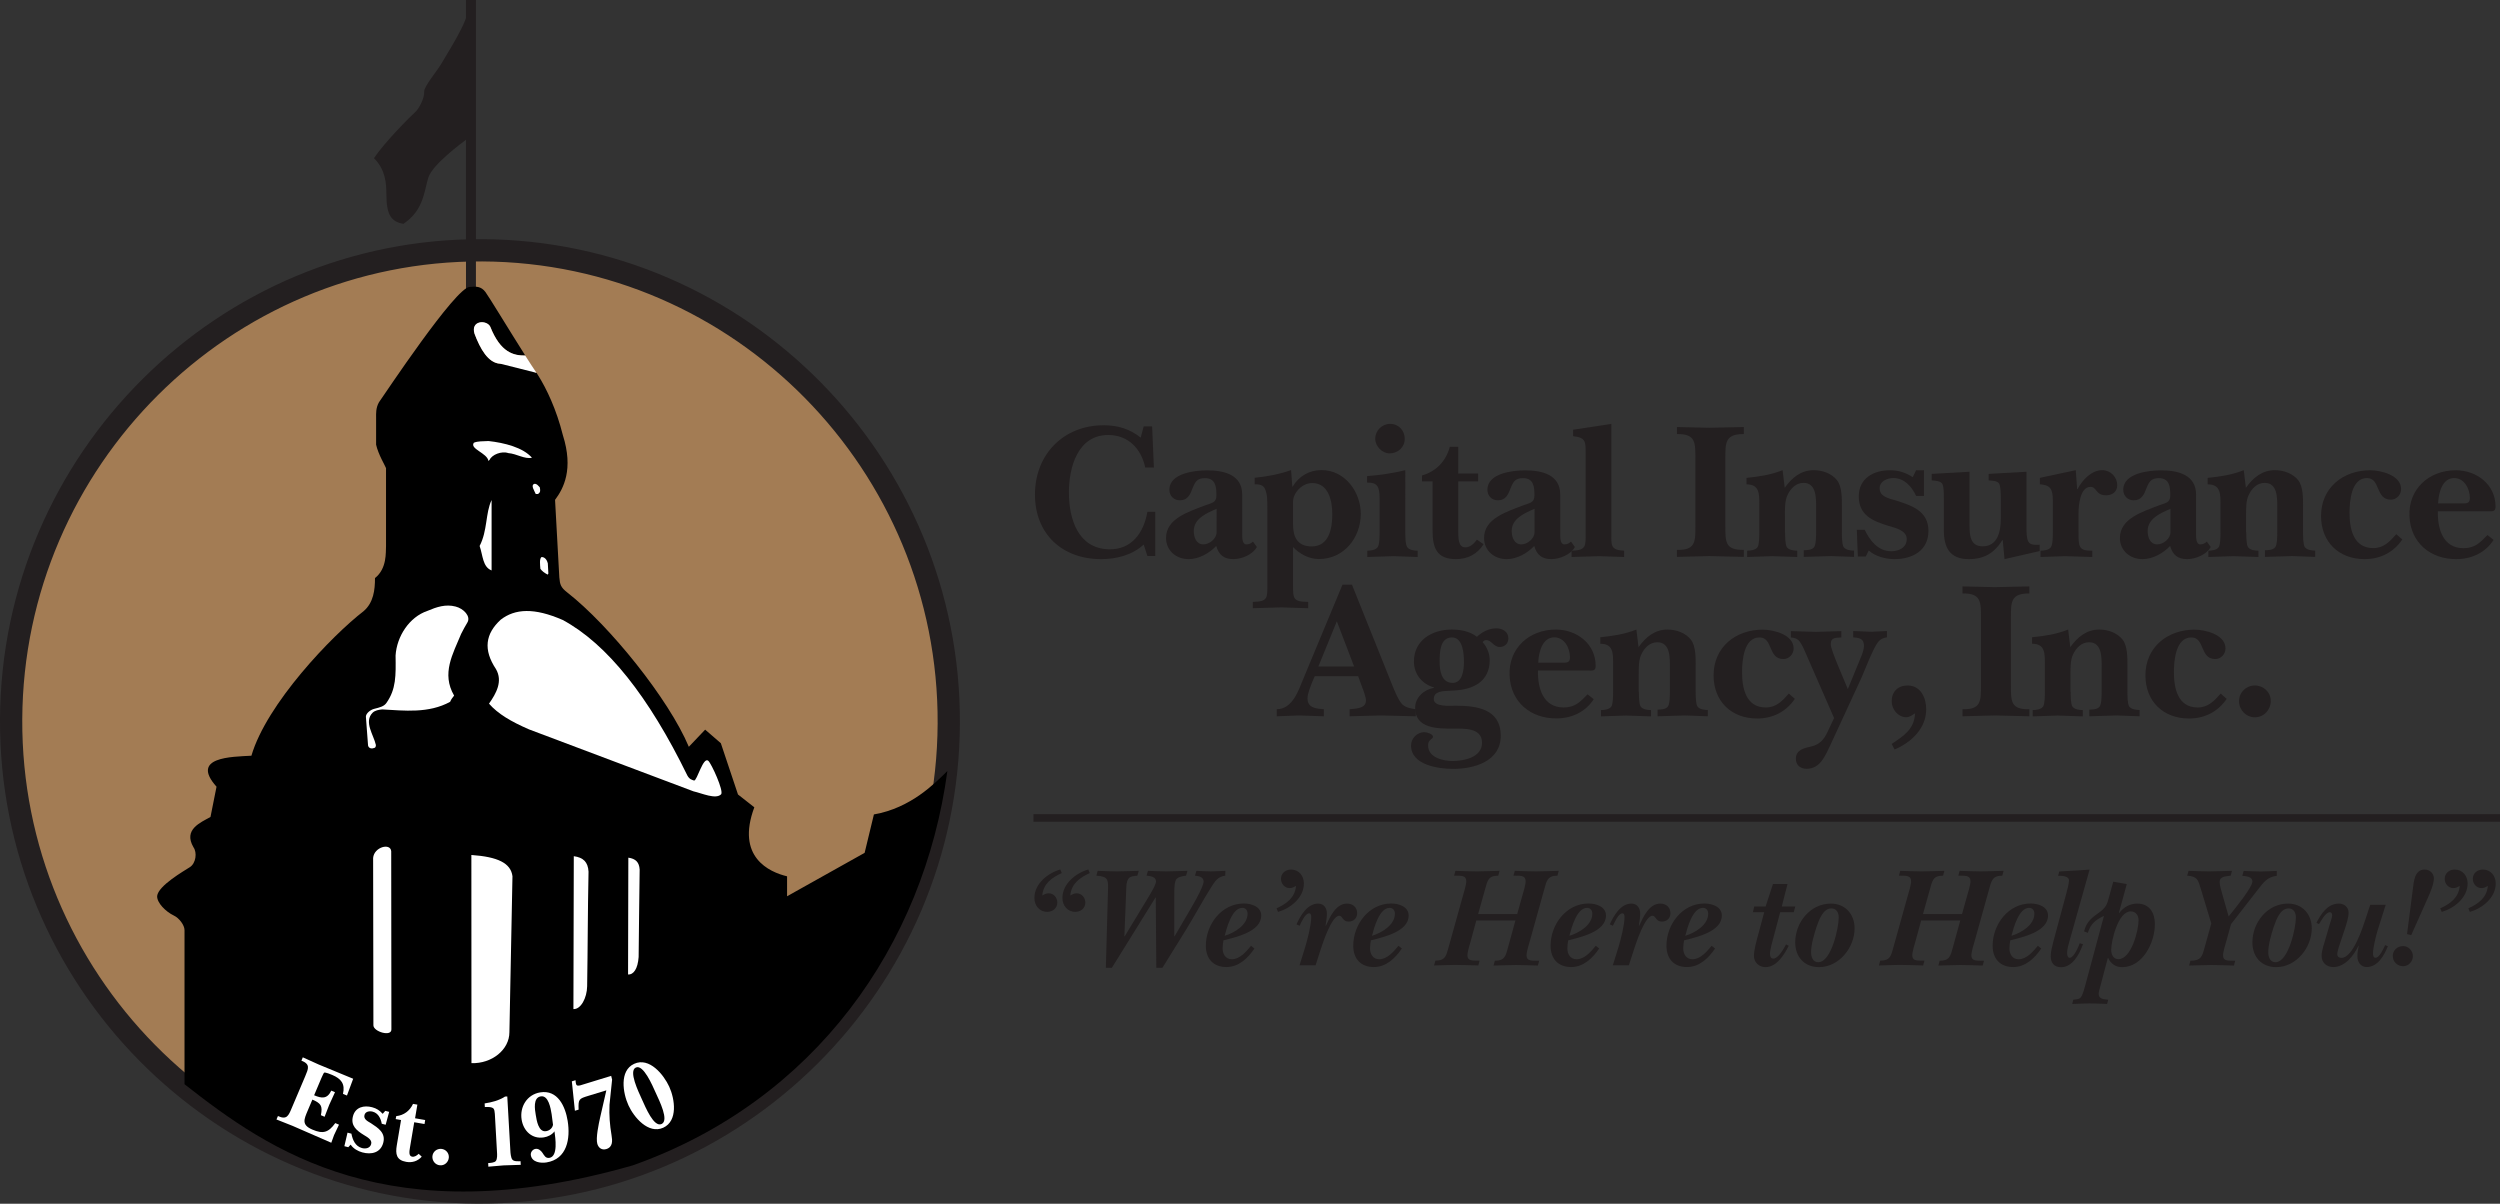 <?xml version="1.0" encoding="utf-8"?>
<!-- Generator: Adobe Illustrator 25.2.3, SVG Export Plug-In . SVG Version: 6.00 Build 0)  -->
<svg version="1.1" id="Text" xmlns="http://www.w3.org/2000/svg" xmlns:xlink="http://www.w3.org/1999/xlink" x="0px" y="0px"
	 viewBox="0 0 2694.8 1297.5" style="enable-background:new 0 0 2694.8 1297.5;" xml:space="preserve">
<rect x="0" y="0" width="2694.8" height="1297.5" fill="#333333" stroke="none"/>
<style type="text/css">
	.Arched_x0020_Green{fill:url(#SVGID_1_);stroke:#FFFFFF;stroke-width:0.25;stroke-miterlimit:1;}
	.st0{fill:#231F20;}
	.st1{fill:#A37C54;stroke:#231F20;stroke-width:24;}
	.st2{fill-rule:evenodd;clip-rule:evenodd;fill:#231F20;}
	.st3{fill:#FFFFFF;}
	.st4{fill-rule:evenodd;clip-rule:evenodd;fill:#FFFFFF;}
</style>
<linearGradient id="SVGID_1_" gradientUnits="userSpaceOnUse" x1="1356.075" y1="1368.278" x2="1356.783" y2="1367.57">
	<stop  offset="0" style="stop-color:#1EAB4B"/>
	<stop  offset="0.983" style="stop-color:#19361A"/>
</linearGradient>
<g>
	<path class="st0" d="M1232.8,587c-12.3,11.4-29.4,15.7-45.9,15.7c-41.9,0-71.3-27.1-71.3-69.6c0-43.4,30.9-74.7,74-74.7
		c15.2,0,27.9,3.8,40,13.3l3.2-12.1h9.1l1.9,44.4h-9.3c-4.4-20.3-18.2-35.1-40-35.1c-32.8,0-42.3,34.9-42.3,61.8
		c0,29,9.9,60.9,43.6,61.4c24.3,0.4,37.2-18.2,41-40.4h8.5v47.6h-8.5L1232.8,587z"/>
	<path class="st0" d="M1354.8,589.6c-4.4,8.3-16.5,13.1-25.4,13.1c-10.2,0-15.7-4.7-18.4-14.2c-7.6,8-18.8,14.2-29.8,14.2
		c-13.3,0-24.3-9.1-24.3-22.8c0-20.9,23.9-28.1,42.5-35.3c6.6-2.5,11.8-2.5,11.8-10.6c0-9.3-0.9-18.6-12.3-18.6
		c-8,0-10.4,3.4-13.3,10.6c-2.5,6.8-5.3,13.3-13.7,13.3c-6.6,0-11.4-4.7-11.4-11.4c0-18,27.7-20.9,40.8-20.9
		c18.2,0,37.7,4.7,37.7,26.2V576c0,3.6,0,10.8,4.4,10.8c3.4,0,4.9-1.1,7.2-3L1354.8,589.6z M1311.3,548.5
		c-10.6,4.6-24.5,10.4-24.5,23.9c0,6.8,2.7,14.4,10.4,14.4c6.4,0,14.2-6.1,14.2-13.1V548.5z"/>
	<path class="st0" d="M1393.8,629.3c0,16.1-0.4,19.3,16.3,19.5v6.8c-9.9-0.2-19.3-0.6-28.6-0.9c-10.4,0.2-20.7,0.6-31.1,0.9v-6.8
		c16.5-0.4,15.7-4,15.7-19.5v-78.5c0-12.7,0-17.6-2.5-23.7c-1.9-4.6-6.6-5.1-11.2-5.1v-7c13.3-1.3,26.7-3.8,39.3-8.3l1.3,17.8h0.4
		c6.6-11.2,18-17.8,31.1-17.8c25.2,0,42.3,23.5,42.3,47.2c0,25.8-18.2,48.7-45.1,48.7c-10.8,0-20.9-5.5-27.9-12.9V629.3z
		 M1393.8,540.7v24.8c0,13.5,4.9,23.5,20.1,23.5c19,0,22.2-19.9,22.2-34.7c0-14-3.8-33.6-21.6-33.6
		C1403.5,520.6,1393.8,531.4,1393.8,540.7z"/>
	<path class="st0" d="M1514.8,573.9c0,3.6,0,13.1,2.1,15.9c2.3,3.2,7.8,3.8,11.2,3.8v6.8c-8.5-0.2-17.1-0.6-26-0.9
		c-9.5,0.2-18.8,0.6-28.3,0.9v-6.8c3.4,0,8.9-0.6,11.2-3.8c2.1-2.8,2.1-12.3,2.1-15.9v-36.6c0-12.7-2.3-17.3-13.5-17.1v-7
		c13.8-1.1,27.3-3,41.2-6.4V573.9z M1482.4,473c0-8.9,7.2-16.1,16.1-16.1c9.1,0,15.7,7.2,15.7,16.1c0,9.1-7.4,15.7-16.3,15.7
		C1489.8,488.7,1482.4,481,1482.4,473z"/>
	<path class="st0" d="M1571.9,518.9v53.3c0,8.2,0,17.8,7.6,17.8c5.3,0,9.5-4.2,12.5-8.3l7.2,4.9c-6.8,10.8-17.3,16.1-29.8,16.1
		c-20.7,0-25.2-12.1-25.2-30.5v-53.3h-11.4v-6.4c15.4-4.4,25.8-15.4,30-30.9h9.1v28.8h21.4v8.5H1571.9z"/>
	<path class="st0" d="M1697.6,589.6c-4.4,8.3-16.5,13.1-25.4,13.1c-10.2,0-15.7-4.7-18.4-14.2c-7.6,8-18.8,14.2-29.8,14.2
		c-13.3,0-24.3-9.1-24.3-22.8c0-20.9,23.9-28.1,42.5-35.3c6.6-2.5,11.8-2.5,11.8-10.6c0-9.3-0.8-18.6-12.3-18.6
		c-8,0-10.4,3.4-13.3,10.6c-2.5,6.8-5.3,13.3-13.7,13.3c-6.6,0-11.4-4.7-11.4-11.4c0-18,27.7-20.9,40.8-20.9
		c18.2,0,37.7,4.7,37.7,26.2V576c0,3.6,0,10.8,4.4,10.8c3.4,0,4.9-1.1,7.2-3L1697.6,589.6z M1654,548.5
		c-10.6,4.6-24.5,10.4-24.5,23.9c0,6.8,2.8,14.4,10.4,14.4c6.4,0,14.2-6.1,14.2-13.1V548.5z"/>
	<path class="st0" d="M1709.2,488.2c0-11.4,0.4-16.7-13.5-18v-7l41.2-6.3v117c0,13.8-1.3,19,13.8,19.7v6.8
		c-8.9-0.2-17.8-0.6-26.9-0.9c-9.9,0.2-19.9,0.6-29.8,0.9v-6.8c16.1-0.4,15.2-4.9,15.2-19.7V488.2z"/>
	<path class="st0" d="M1827.5,495c0-17.6,0.6-27.5-19.9-27.1v-7.6c11.6,0.2,23.1,0.6,34.7,0.8c12.5-0.2,25.2-0.6,37.4-0.8v7.6
		c-20.5-0.2-19.9,9.7-19.9,27.1v71.9c0,17.3-0.2,26.2,19.9,25.8v7.6c-12.3-0.2-24.8-0.6-37.2-0.9c-11.6,0.2-23.3,0.6-34.9,0.9v-7.6
		c20.5,0.6,19.9-9.3,19.9-26.7V495z"/>
	<path class="st0" d="M1924.2,573.9c0,3.6,0,13.1,1.9,15.9c2.3,3.2,7.8,3.8,11.2,3.8v6.8c-9.1-0.2-18-0.6-27.1-0.9
		c-8.9,0.2-18,0.6-26.9,0.9v-6.8c3.4,0,8.9-0.6,11.2-3.8c1.9-2.8,1.9-12.3,1.9-15.9v-30.2c0-11.4,0.2-21.6-13.8-21.6v-7
		c13.1-1.3,26.2-3.2,38.9-8.3l2.3,19c7.8-11,17.6-19,31.3-19c9.1,0,19.3,3.4,25.2,11c5.3,7,5.1,19.5,5.1,28.1v27.9
		c0,3.6,0,13.1,1.9,15.9c2.3,3.2,7.8,3.8,11.2,3.8v6.8c-8.2-0.2-16.5-0.6-24.8-0.9c-9.7,0.2-19.7,0.6-29.4,0.9v-7.2
		c3.4,0,8.9-0.2,11.2-3.4c2.1-2.8,2.1-12.3,2.1-15.9v-26.4c0-9.9,0.6-26.9-13.5-26.9c-8.2,0-14,6.1-17.3,13.1
		c-3,6.1-2.8,15.2-2.8,22V573.9z"/>
	<path class="st0" d="M2011.1,599.9h-8.5l-1.1-28.8h8.5c5.7,11.8,14.4,23.1,28.8,23.1c8,0,16.5-4,16.5-13.1
		c0-9.5-12.5-12.1-19.5-14.2c-16.9-5.1-32.2-11.4-32.2-31.9c0-19.5,16.1-28.1,33.4-28.1c9.7,0,16.5,2.3,24.8,7.4l3.6-7.4h8.5v27.7
		h-8.5c-4.7-10.2-12.7-19.3-24.5-19.3c-6.3,0-14.8,3.2-14.8,11c0,9.3,10.2,11,17.3,13.1c17.1,5.5,35.3,11.2,35.3,32.8
		c0,21.6-17.6,30.5-36.6,30.5c-9.1,0-20.7-2.8-27.7-9.3L2011.1,599.9z"/>
	<path class="st0" d="M2198.6,594l-37.9,8.7l-1.9-20.5h-0.4c-8.7,14-19.7,20.5-36.2,20.5c-20.9,0-26.9-12.9-26.9-31.3v-34.3
		c0-3.6,0.2-13.1-1.9-15.9c-2.3-3-7.8-3-11.2-3.4v-7l40.8-2.3v57.8c0,11,0.9,22.6,14.2,22.6c15.9,0,19.5-15.7,19.5-29.6v-22.2
		c0-3.6,0-13.1-1.9-15.9c-2.1-3.2-7.8-3-11.2-3.4v-7l40.8-2.3v60.9c0,4,0,11.2,2.1,14.6c2.5,4,8,3.2,12.1,3.2V594z"/>
	<path class="st0" d="M2198.8,515.1l38.7-8.3l1.5,20.5h0.4c5.1-9.9,15-20.5,26.7-20.5c8.7,0,16.1,7.2,16.1,16.3
		c0,7-5.3,10.8-12.1,10.8c-11.4,0-9.7-9.1-16.7-9.1c-11.4,0-12.9,20.5-12.9,27.9v21.2c0,15.4,0,19.9,14.8,19.7v6.8
		c-9.7-0.2-19.7-0.6-29.4-0.9c-8.9,0.2-17.8,0.6-26.4,0.9v-6.8c3.4,0,8.9-0.6,11.2-3.8c2.1-2.8,2.1-12.3,2.1-15.9v-34.3
		c0-13.3-3.2-16.7-14-17.6V515.1z"/>
	<path class="st0" d="M2383,589.6c-4.4,8.3-16.5,13.1-25.4,13.1c-10.2,0-15.7-4.7-18.4-14.2c-7.6,8-18.8,14.2-29.8,14.2
		c-13.3,0-24.3-9.1-24.3-22.8c0-20.9,23.9-28.1,42.5-35.3c6.6-2.5,11.8-2.5,11.8-10.6c0-9.3-0.9-18.6-12.3-18.6
		c-8,0-10.4,3.4-13.3,10.6c-2.5,6.8-5.3,13.3-13.7,13.3c-6.6,0-11.4-4.7-11.4-11.4c0-18,27.7-20.9,40.8-20.9
		c18.2,0,37.7,4.7,37.7,26.2V576c0,3.6,0,10.8,4.4,10.8c3.4,0,4.9-1.1,7.2-3L2383,589.6z M2339.5,548.5
		c-10.6,4.6-24.5,10.4-24.5,23.9c0,6.8,2.7,14.4,10.4,14.4c6.4,0,14.2-6.1,14.2-13.1V548.5z"/>
	<path class="st0" d="M2421.3,573.9c0,3.6,0,13.1,1.9,15.9c2.3,3.2,7.8,3.8,11.2,3.8v6.8c-9.1-0.2-18-0.6-27.1-0.9
		c-8.9,0.2-18,0.6-26.9,0.9v-6.8c3.4,0,8.9-0.6,11.2-3.8c1.9-2.8,1.9-12.3,1.9-15.9v-30.2c0-11.4,0.2-21.6-13.8-21.6v-7
		c13.1-1.3,26.2-3.2,38.9-8.3l2.3,19c7.8-11,17.6-19,31.3-19c9.1,0,19.3,3.4,25.2,11c5.3,7,5.1,19.5,5.1,28.1v27.9
		c0,3.6,0,13.1,1.9,15.9c2.3,3.2,7.8,3.8,11.2,3.8v6.8c-8.2-0.2-16.5-0.6-24.8-0.9c-9.7,0.2-19.7,0.6-29.4,0.9v-7.2
		c3.4,0,8.9-0.2,11.2-3.4c2.1-2.8,2.1-12.3,2.1-15.9v-26.4c0-9.9,0.6-26.9-13.5-26.9c-8.3,0-14,6.1-17.3,13.1
		c-3,6.1-2.8,15.2-2.8,22V573.9z"/>
	<path class="st0" d="M2589.5,581.5c-9.5,14-23.9,21.2-40.6,21.2c-27.7,0-47-18.4-47-46.5c0-30.5,23.9-49.3,52.9-49.3
		c11.6,0,33.4,5.3,33.4,20.3c0,6.1-4.9,11.4-11,11.4c-16.9,0-11-23.3-25.8-23.3c-16.9,0-18.8,25-18.8,37.4c0,17.1,4,38.1,25.6,38.1
		c11.2,0,17.8-7,24.8-15L2589.5,581.5z"/>
	<path class="st0" d="M2627.8,551.1c-0.4,18.6,5.3,39.8,27.7,39.8c12.1,0,17.8-5.9,25.8-14.2l6.6,5.3c-9.1,14-23.9,20.7-40.4,20.7
		c-27.7,0-49.1-17.6-50.3-46.3c-1.3-29.4,21.2-49.5,49.9-49.5c22.6,0,42.9,15.4,42.9,39.1c0,5.9-3.4,5.1-8.5,5.1H2627.8z
		 M2656.2,542.6c4.4,0,6.1-1.5,6.1-5.9c0-9.7-5.9-21.4-16.9-21.4c-12.9,0-16.9,16.1-17.3,27.3H2656.2z"/>
	<path class="st0" d="M1414.5,735.1c-1.9,5.3-5.1,12.1-5.1,17.8c0,10.4,9.7,11,17.6,11.6v7.6c-8.9-0.2-17.8-0.6-26.7-0.9
		c-8,0.2-16.1,0.6-24.1,0.9v-7.6c17.3-0.2,23.5-20.5,29-33.6l41.9-100.7h10.2l43.6,108.7c2.3,5.7,6.6,16.3,10.8,20.5
		c3.8,3.4,9.3,4.4,14.4,5.1v7.6c-12.7-0.2-25.4-0.6-38.1-0.9c-11,0.2-22.2,0.6-33.2,0.9v-7.6c6.3-0.8,17.6-0.4,17.6-9.5
		c0-3.4-2.7-10.8-4-14l-4.4-12.1h-46.8L1414.5,735.1z M1459.6,718.4l-18.6-48.7l-19.9,48.7H1459.6z"/>
	<path class="st0" d="M1613,677.3c6.6,0,12.9,3.6,12.9,10.8c0,5.3-3.8,9.3-9.3,9.3c-6.6,0-8.9-7.4-14.4-7.4c-2.1,0-3,0.6-4,2.3
		c4.9,5.3,7.6,12.5,7.6,19.7c0,9.9-4,19.3-12.5,25c-9.3,6.1-20.1,7.2-30.9,7.6c-6.3,0.4-16.9,0-16.9,8.9s18,7.2,23.5,7.2
		c22.8,0,48.7,3.4,48.7,32.4c0,27.7-28.8,35.7-51.2,35.7c-15.7,0-45.5-4-45.5-25.2c0-7.8,6.6-14.4,14.4-14.4c2.5,0,9.3,1.9,9.3,5.1
		c0,1.1-1.5,1.9-2.1,2.5c-2.5,2.3-3.2,3.2-3.2,6.8c0,13.1,16.3,16.7,26.4,16.7c12.1,0,31.7-3.8,31.7-19.7
		c0-16.5-19.7-15.2-31.3-15.2c-16.3,0-40.8,0.2-40.8-22.4c0-11.4,9.7-19.7,20.3-21.6V741c-12.7-3.6-21.6-14.2-21.6-27.9
		c0-23.3,19.9-34.5,40.8-34.5c9.5,0,19.5,1.9,27.1,7.8C1597.7,681.1,1604.9,677.3,1613,677.3z M1551.8,713.3
		c0,8.7,1.5,22.2,13.3,22.8c11.6,0.6,12.9-14.4,12.9-22.6c0-8.3-0.9-26.4-12.9-26.4C1552,687.1,1551.8,703.6,1551.8,713.3z"/>
	<path class="st0" d="M1657.8,722.8c-0.4,18.6,5.3,39.8,27.7,39.8c12.1,0,17.8-5.9,25.8-14.2l6.6,5.3c-9.1,14-23.9,20.7-40.4,20.7
		c-27.7,0-49.1-17.6-50.3-46.3c-1.3-29.4,21.2-49.5,49.9-49.5c22.6,0,42.9,15.4,42.9,39.1c0,5.9-3.4,5.1-8.5,5.1H1657.8z
		 M1686.2,714.3c4.4,0,6.1-1.5,6.1-5.9c0-9.7-5.9-21.4-16.9-21.4c-12.9,0-16.9,16.1-17.3,27.3H1686.2z"/>
	<path class="st0" d="M1766.6,745.7c0,3.6,0,13.1,1.9,15.9c2.3,3.2,7.8,3.8,11.2,3.8v6.8c-9.1-0.2-18-0.6-27.1-0.9
		c-8.9,0.2-18,0.6-26.9,0.9v-6.8c3.4,0,8.9-0.6,11.2-3.8c1.9-2.8,1.9-12.3,1.9-15.9v-30.2c0-11.4,0.2-21.6-13.8-21.6v-7
		c13.1-1.3,26.2-3.2,38.9-8.3l2.3,19c7.8-11,17.6-19,31.3-19c9.1,0,19.3,3.4,25.2,11c5.3,7,5.1,19.5,5.1,28.1v27.9
		c0,3.6,0,13.1,1.9,15.9c2.3,3.2,7.8,3.8,11.2,3.8v6.8c-8.2-0.2-16.5-0.6-24.8-0.9c-9.7,0.2-19.7,0.6-29.4,0.9v-7.2
		c3.4,0,8.9-0.2,11.2-3.4c2.1-2.8,2.1-12.3,2.1-15.9v-26.4c0-9.9,0.6-26.9-13.5-26.9c-8.3,0-14,6.1-17.3,13.1
		c-3,6.1-2.8,15.2-2.8,22V745.7z"/>
	<path class="st0" d="M1934.7,753.3c-9.5,14-23.9,21.2-40.6,21.2c-27.7,0-47-18.4-47-46.5c0-30.5,23.9-49.3,52.9-49.3
		c11.6,0,33.4,5.3,33.4,20.3c0,6.1-4.9,11.4-11,11.4c-16.9,0-11-23.3-25.8-23.3c-16.9,0-18.8,25-18.8,37.4c0,17.1,4,38.1,25.6,38.1
		c11.2,0,17.8-7,24.8-15L1934.7,753.3z"/>
	<path class="st0" d="M2006.7,706.5c1.5-3.8,2.5-7.6,2.5-10.2c0-8.9-6.4-8.7-11.6-9.3v-6.8c6.6,0.2,12.9,0.6,19.5,0.8
		c5.7-0.2,11.2-0.6,16.9-0.8v6.8c-3.6,0.4-7,1.7-9.9,5.5c-4.9,6.1-15,32.2-17.3,37.4l-33.8,73.2c-5.5,11.4-10.8,25.6-25.6,25.6
		c-6.8,0-11.6-4-11.6-10.8c0-9.9,9.3-11.6,16.7-13.3c9.1-2.1,13.8-7.8,17.3-15.4l7.2-15.2l-32.2-73.6c-1.9-4.4-4-7.8-5.1-9.1
		c-2.7-3.4-6.1-3.8-9.3-4.2v-6.8c9.1,0.2,18,0.6,27.1,0.8c9.1-0.2,18.2-0.6,27.3-0.8v6.8c-5.7,0.6-11.4-0.4-11.4,7.2
		c0,4,4.6,15.2,6.3,19.5l12.1,29L2006.7,706.5z"/>
	<path class="st0" d="M2039.1,801.9c13.1-8.9,24.3-15.7,25.2-33c-3.2,1.9-5.7,4.2-9.5,4.2c-8.9,0-15.7-8.5-15.7-17.1
		c0-10.4,6.6-17.1,17.1-17.1c14.2,0,20.1,13.3,20.1,25.6c0,20.7-16.1,35.8-34.1,43.4L2039.1,801.9z"/>
	<path class="st0" d="M2135.3,666.8c0-17.6,0.6-27.5-19.9-27.1v-7.6c11.6,0.2,23.1,0.6,34.7,0.8c12.5-0.2,25.2-0.6,37.4-0.8v7.6
		c-20.5-0.2-19.9,9.7-19.9,27.1v71.9c0,17.3-0.2,26.2,19.9,25.8v7.6c-12.3-0.2-24.8-0.6-37.2-0.9c-11.6,0.2-23.3,0.6-34.9,0.9v-7.6
		c20.5,0.6,19.9-9.3,19.9-26.7V666.8z"/>
	<path class="st0" d="M2232,745.7c0,3.6,0,13.1,1.9,15.9c2.3,3.2,7.8,3.8,11.2,3.8v6.8c-9.1-0.2-18-0.6-27.1-0.9
		c-8.9,0.2-18,0.6-26.9,0.9v-6.8c3.4,0,8.9-0.6,11.2-3.8c1.9-2.8,1.9-12.3,1.9-15.9v-30.2c0-11.4,0.2-21.6-13.8-21.6v-7
		c13.1-1.3,26.2-3.2,38.9-8.3l2.3,19c7.8-11,17.6-19,31.3-19c9.1,0,19.3,3.4,25.2,11c5.3,7,5.1,19.5,5.1,28.1v27.9
		c0,3.6,0,13.1,1.9,15.9c2.3,3.2,7.8,3.8,11.2,3.8v6.8c-8.2-0.2-16.5-0.6-24.8-0.9c-9.7,0.2-19.7,0.6-29.4,0.9v-7.2
		c3.4,0,8.9-0.2,11.2-3.4c2.1-2.8,2.1-12.3,2.1-15.9v-26.4c0-9.9,0.6-26.9-13.5-26.9c-8.3,0-14,6.1-17.3,13.1
		c-3,6.1-2.8,15.2-2.8,22V745.7z"/>
	<path class="st0" d="M2400.2,753.3c-9.5,14-23.9,21.2-40.6,21.2c-27.7,0-47-18.4-47-46.5c0-30.5,23.9-49.3,52.9-49.3
		c11.6,0,33.4,5.3,33.4,20.3c0,6.1-4.9,11.4-11,11.4c-16.9,0-11-23.3-25.8-23.3c-16.9,0-18.8,25-18.8,37.4c0,17.1,4,38.1,25.6,38.1
		c11.2,0,17.8-7,24.8-15L2400.2,753.3z"/>
	<path class="st0" d="M2413.5,755.8c0-9.5,7.6-16.9,17.1-16.9c9.3,0,17.1,7.2,17.1,16.7c0,9.5-7.4,17.6-17.1,17.6
		C2421.1,773.2,2413.5,765.3,2413.5,755.8z"/>
</g>
<g>
	<path class="st0" d="M1144.5,941.1c-10.6,4.8-19.9,11.4-21,24.1c2.2-1.2,4.2-2.3,6.8-2.3c5.6,0,9.4,4.8,9.4,10
		c0,6.2-5.1,10-10.8,10c-8.5,0-13.9-6.8-13.9-15c0-15.3,14.3-26.7,27.9-30.7L1144.5,941.1z M1174.7,941.1
		c-10.6,4.8-19.9,11.4-21,24.1c2.2-1.2,4.2-2.3,6.8-2.3c5.6,0,9.4,4.8,9.4,10c0,6.2-5.1,10-10.8,10c-8.5,0-13.9-6.8-13.9-15
		c0-15.3,14.3-26.7,27.9-30.7L1174.7,941.1z"/>
	<path class="st0" d="M1194.3,960.6c0.3-11.7,0.9-15.9-12.5-16.7l1.4-5.2c6.6,0.2,13.6,0.6,20.7,0.6c7.9,0,15.7-0.5,23.6-0.6
		l-1.5,5.2c-3.1,0.3-7.9,0.5-9.7,3.4c-2.2,3.1-2.2,8-2.3,11.6l-2,50.1l0.3,0.3l23.3-38.4c2.3-3.9,10.5-16.7,10.5-20.8
		c0-5.1-6.5-5.9-10.2-6.2l1.5-5.2c6.6,0.2,13.3,0.6,19.9,0.6c7.6,0,15-0.5,22.7-0.6l-1.5,5.2c-3.4,0.5-8.8,1.1-10.8,4.3
		c-2.2,3.4-1.9,14.2-1.9,18.2v42.9h0.3l13.6-23.3c3.9-6.6,17.7-29.6,17.7-35.8c0-5.1-5.6-5.9-9.3-6.3l1.5-5.2
		c5.4,0.2,10.6,0.6,16,0.6c5.1,0,10.2-0.5,15.3-0.6l-0.2,5.2c-6.5,0.9-9.9,4.3-13.4,9.7c-10.6,16.5-19.7,33.9-30.1,50.6l-24.2,39
		h-6.6l-0.6-75.7h-0.3l-47,75.7h-6.5L1194.3,960.6z"/>
	<path class="st0" d="M1352.2,1022.4c-7.1,10.5-17,20-30.2,20c-14,0-22.2-8.8-22.2-23c0-23,17-45.5,40.9-45.5c8,0,18.8,3.2,18.8,13
		c0,17.4-27.3,23.3-40.7,26.7c-0.5,2.9-0.9,5.9-0.9,8.8c0,6,3.2,11.6,9.9,11.6c8.6,0,15.6-8.3,20.7-14.5L1352.2,1022.4z
		 M1344.8,984.9c0-3.5-2-6.3-5.7-6.3c-11.1,0-16.8,21.6-19,30.1C1330.5,1005.6,1344.8,997.1,1344.8,984.9z"/>
	<path class="st0" d="M1376,979.1c10.6-4.8,19.9-11.4,21-24.1c-2.2,1.2-4.2,2.3-6.8,2.3c-5.6,0-9.4-4.8-9.4-10c0-6.2,5.1-10,10.8-10
		c8.5,0,13.9,6.8,13.9,15c0,15.3-14.3,26.7-27.9,30.7L1376,979.1z"/>
	<path class="st0" d="M1418.1,1040.5h-17.3l6-19.3c2.6-8.5,6.6-24.1,6.6-32.8c0-1.7-0.3-3.9-2.3-3.9c-4.3,0-8.6,10-10.2,13.4
		l-3.4-1.5c4.3-9.4,11.6-22.4,23.4-22.4c6.3,0,9.4,5.1,9.4,10.8c0,4.5-0.9,8.8-1.4,12.8l0.3,0.3c4.3-9.3,10.6-23.9,22.8-23.9
		c6.2,0,10.9,4,10.9,10.3c0,5.6-3.9,9.1-9.3,9.1c-6.6,0-6.3-6.3-10-6.3c-8.3,0-17.9,29.9-20.2,36.9L1418.1,1040.5z"/>
	<path class="st0" d="M1511.1,1022.4c-7.1,10.5-17,20-30.2,20c-14,0-22.2-8.8-22.2-23c0-23,17-45.5,40.9-45.5c8,0,18.8,3.2,18.8,13
		c0,17.4-27.3,23.3-40.7,26.7c-0.5,2.9-0.9,5.9-0.9,8.8c0,6,3.2,11.6,9.9,11.6c8.6,0,15.6-8.3,20.7-14.5L1511.1,1022.4z
		 M1503.6,984.9c0-3.5-2-6.3-5.7-6.3c-11.1,0-16.8,21.6-19,30.1C1489.3,1005.6,1503.6,997.1,1503.6,984.9z"/>
	<path class="st0" d="M1591.4,992l-5.9,21.7c-1.1,3.7-3.7,12.2-3.7,15.9c0,7.1,6.8,5.6,13.1,5.9l-1.4,5.2
		c-8.5-0.2-17.1-0.6-25.6-0.6c-7.4,0-14.6,0.5-22.1,0.6l1.4-5.2c10.8,0,11.7-5.2,14.3-14.6l15.3-54.9c1.1-3.7,3.7-12.2,3.7-15.9
		c0-7.4-6.8-5.9-13.1-6.2l1.4-5.2c7.7,0.2,15.4,0.6,23.1,0.6c8.2,0,16.3-0.5,24.5-0.6l-1.4,5.2c-10.8,0-11.6,5.2-14.3,15l-7.4,26.4
		h42.1l5.4-19.3c1.1-3.7,3.7-12.2,3.7-15.9c0-7.4-6.8-5.9-13.1-6.2l1.4-5.2c7.7,0.2,15.3,0.6,23,0.6c8,0,16-0.5,24.4-0.6l-1.4,5.2
		c-10.8,0-11.7,5.6-14.3,15l-15.3,54.9c-1.1,3.7-3.7,12.2-3.7,15.9c0,7.1,6.8,5.6,13.6,5.9l-1.4,5.2c-8-0.2-15.9-0.6-23.9-0.6
		s-16,0.5-23.9,0.6l1.4-5.2c10.8,0,11.7-5.2,14.3-14.6l7.9-28.8H1591.4z"/>
	<path class="st0" d="M1723.8,1022.4c-7.1,10.5-17,20-30.2,20c-14,0-22.2-8.8-22.2-23c0-23,17-45.5,40.9-45.5c8,0,18.8,3.2,18.8,13
		c0,17.4-27.3,23.3-40.7,26.7c-0.5,2.9-0.9,5.9-0.9,8.8c0,6,3.2,11.6,9.9,11.6c8.6,0,15.6-8.3,20.7-14.5L1723.8,1022.4z
		 M1716.4,984.9c0-3.5-2-6.3-5.7-6.3c-11.1,0-16.8,21.6-19,30.1C1702.1,1005.6,1716.4,997.1,1716.4,984.9z"/>
	<path class="st0" d="M1755.8,1040.5h-17.3l6-19.3c2.6-8.5,6.6-24.1,6.6-32.8c0-1.7-0.3-3.9-2.3-3.9c-4.3,0-8.6,10-10.2,13.4
		l-3.4-1.5c4.3-9.4,11.6-22.4,23.4-22.4c6.3,0,9.4,5.1,9.4,10.8c0,4.5-0.9,8.8-1.4,12.8l0.3,0.3c4.3-9.3,10.6-23.9,22.8-23.9
		c6.2,0,10.9,4,10.9,10.3c0,5.6-3.9,9.1-9.3,9.1c-6.6,0-6.3-6.3-10-6.3c-8.3,0-17.9,29.9-20.2,36.9L1755.8,1040.5z"/>
	<path class="st0" d="M1848.7,1022.4c-7.1,10.5-17,20-30.2,20c-14,0-22.2-8.8-22.2-23c0-23,17-45.5,40.9-45.5c8,0,18.8,3.2,18.8,13
		c0,17.4-27.3,23.3-40.7,26.7c-0.5,2.9-0.9,5.9-0.9,8.8c0,6,3.2,11.6,9.9,11.6c8.6,0,15.6-8.3,20.7-14.5L1848.7,1022.4z
		 M1841.3,984.9c0-3.5-2-6.3-5.7-6.3c-11.1,0-16.8,21.6-19,30.1C1827,1005.6,1841.3,997.1,1841.3,984.9z"/>
	<path class="st0" d="M1920.6,977.1h14.6l-1.7,6.2h-14.6l-7.1,26.7c-1.1,4.3-3.9,13.6-3.9,17.9c0,2.3,0.6,5.4,3.5,5.4
		c5.2,0,10.5-9.4,12.6-13.1l1.2-2.2l2.9,1.5c-4.8,9.6-13.1,23-25,23c-6.9,0-12.5-5.1-12.5-12c0-6.6,2.9-16.7,4.6-23.1l6.5-24.1
		h-12.2l1.4-6.2h12.3l7.9-24.2h15.7L1920.6,977.1z"/>
	<path class="st0" d="M1935.1,1015.9c0-21.6,16.2-41.9,38.4-41.9c15.7,0,25.6,11.6,25.6,26.7c0,20.8-16.8,41.8-38.4,41.8
		C1945,1042.5,1935.1,1031.4,1935.1,1015.9z M1958.2,998.8c-2.6,7.7-6,19.4-6,27.8c0,4.8,1.9,10.6,7.7,10.6
		c14.2,0,22.1-37.3,22.1-48.3c0-4.9-2.3-9.7-7.9-9.7C1965,979.2,1960.7,991.7,1958.2,998.8z"/>
	<path class="st0" d="M2070.9,992l-5.9,21.7c-1.1,3.7-3.7,12.2-3.7,15.9c0,7.1,6.8,5.6,13.1,5.9l-1.4,5.2
		c-8.5-0.2-17.1-0.6-25.6-0.6c-7.4,0-14.6,0.5-22.1,0.6l1.4-5.2c10.8,0,11.7-5.2,14.3-14.6l15.3-54.9c1.1-3.7,3.7-12.2,3.7-15.9
		c0-7.4-6.8-5.9-13.1-6.2l1.4-5.2c7.7,0.2,15.4,0.6,23.1,0.6c8.2,0,16.3-0.5,24.5-0.6l-1.4,5.2c-10.8,0-11.6,5.2-14.3,15l-7.4,26.4
		h42.1l5.4-19.3c1.1-3.7,3.7-12.2,3.7-15.9c0-7.4-6.8-5.9-13.1-6.2l1.4-5.2c7.7,0.2,15.3,0.6,23,0.6c8,0,16-0.5,24.4-0.6l-1.4,5.2
		c-10.8,0-11.7,5.6-14.3,15l-15.3,54.9c-1.1,3.7-3.7,12.2-3.7,15.9c0,7.1,6.8,5.6,13.6,5.9l-1.4,5.2c-8-0.2-15.9-0.6-23.9-0.6
		s-16,0.5-23.9,0.6l1.4-5.2c10.8,0,11.7-5.2,14.3-14.6l7.9-28.8H2070.9z"/>
	<path class="st0" d="M2200.3,1022.4c-7.1,10.5-17,20-30.2,20c-14,0-22.2-8.8-22.2-23c0-23,17-45.5,40.9-45.5c8,0,18.8,3.2,18.8,13
		c0,17.4-27.3,23.3-40.7,26.7c-0.5,2.9-0.9,5.9-0.9,8.8c0,6,3.2,11.6,9.9,11.6c8.6,0,15.6-8.3,20.7-14.5L2200.3,1022.4z
		 M2192.9,984.9c0-3.5-2-6.3-5.7-6.3c-11.1,0-16.8,21.6-19,30.1C2178.6,1005.6,2192.9,997.1,2192.9,984.9z"/>
	<path class="st0" d="M2231,1013.5c-1.1,3.7-2.8,9.6-2.8,13.3c0,1.9,0.2,5.6,2.8,5.6c4.5,0,9.4-11.9,10.8-15.7l3.5,1.1
		c-3.7,10.3-11.1,24.8-23.7,24.8c-7.2,0-11.1-4.6-11.1-11.9c0-4.8,1.7-11.1,2.9-15.9l13.9-51.7c0.9-3.2,2.9-10.8,2.9-13.9
		c0-5.2-8-5.2-11.7-5.2l1.2-4.6l32.7-2L2231,1013.5z"/>
	<path class="st0" d="M2284,983.9l0.3,0.3c4.6-6.2,11.4-10.2,19.4-10.2c13.3,0,19.1,9.9,19.1,22.2c0,19.6-13,46.3-35.3,46.3
		c-7.1,0-12.3-3.7-15.1-10h-0.3l-8.2,31c-0.6,2.3-1.7,5.4-1.7,7.9c0,5.7,6,5.7,10.3,6.2l-1.2,4.6c-6.3-0.2-12.5-0.6-18.8-0.6
		c-6.3,0-12.5,0.5-18.8,0.6l1.1-4.6c2.9-0.5,6.6-0.2,8.3-2.8c2.3-3.1,4-10.5,5.1-14.3l19.7-73.2c-9.1,4.2-14.3,8.5-17.4,18.2l-4-1.5
		c2-8.9,7.1-14,14.5-19.1c9.6-6.9,10-9.1,13-20.2l3.9-14.3l14.6,2.6L2284,983.9z M2305.2,992c0-5.1-2.8-9.6-8.5-9.6
		c-13.7,0-21,32.1-21,41.5c0,4.8,2.2,10,7.7,10C2297.3,1034,2305.2,1003.1,2305.2,992z"/>
	<path class="st0" d="M2372.4,958.4c-3.1-10-3.5-13.6-14.8-14.5l1.5-5.2c7.4,0.2,14.6,0.6,22.1,0.6c8.2,0,16.5-0.5,24.7-0.6
		l-1.4,5.2c-4.8,0.9-11.9,0.2-11.9,7.1c0,3.1,1.7,8.8,2.6,11.9l7.1,25l2.3-2.9c4.6-5.7,23.3-28.7,23.3-34.7c0-5.7-7.1-5.7-10.9-6.3
		l1.5-5.2c6.2,0.2,12.5,0.6,18.7,0.6c5.7,0,11.3-0.5,17-0.6v5.2c-10.5,1.4-14.3,7.2-20.5,15.1l-28.8,37l-4.9,17.7
		c-1.1,3.7-3.7,12.2-3.7,15.9c0,7.1,6.8,5.6,13.1,5.9l-1.4,5.2c-8-0.2-16.2-0.6-24.2-0.6s-16,0.5-24.1,0.6l1.4-5.2
		c11.9,0,12.8-5.2,15.4-14.6l7.1-25.6L2372.4,958.4z"/>
	<path class="st0" d="M2427.9,1015.9c0-21.6,16.2-41.9,38.4-41.9c15.7,0,25.6,11.6,25.6,26.7c0,20.8-16.8,41.8-38.4,41.8
		C2437.8,1042.5,2427.9,1031.4,2427.9,1015.9z M2451,998.8c-2.6,7.7-6,19.4-6,27.8c0,4.8,1.9,10.6,7.7,10.6
		c14.2,0,22.1-37.3,22.1-48.3c0-4.9-2.3-9.7-7.9-9.7C2457.8,979.2,2453.5,991.7,2451,998.8z"/>
	<path class="st0" d="M2562.8,1003.1c-1.8,6.2-4.9,18.5-4.9,24.5c0,1.9,0.3,4.8,2.8,4.8c4.3,0,8.8-10.6,10.3-13.6l2.9,1.1
		c-3.7,9.7-10.9,22.5-22.8,22.5c-6.3,0-10-5.4-10-11.3c0-4,0.6-7.9,1.4-11.4l-0.3-0.3c-4.8,10.5-14.5,23-27.1,23
		c-7.1,0-12.6-4.6-12.6-12.2c0-5.4,2.8-13.3,4.3-18.5l4.8-16.3c0.6-2.2,2.3-6.5,2.3-8.9c0-1.7-0.8-3.2-2.6-3.2
		c-4.6,0-9.3,9.4-11.6,12.8l-2.8-1.4c5.1-9.7,12-20.7,24.2-20.7c5.9,0,10.5,3.9,10.5,9.9c0,5.1-2.5,12.8-4.2,17.9l-3.7,11.1
		c-1.1,3.2-4.3,12.2-4.3,15.6c0,2.8,1.9,4,4.5,4c12.6,0,23.1-33.2,26.4-43.2l4.6-14h16.7L2562.8,1003.1z"/>
	<path class="st0" d="M2579.2,1030.4c0-6.2,5.2-10.6,11.1-10.6c5.9,0,10.6,5.1,10.6,10.8s-4.6,10.9-10.5,10.9
		C2584.3,1041.5,2579.2,1036.8,2579.2,1030.4z M2600.8,958.7c1.1-8.3,1.7-21.4,12.8-21.4c5.4,0,9.9,4,9.9,9.6c0,6.3-4,15.3-6.5,21
		l-17.9,40.1l-4.5-1.1L2600.8,958.7z"/>
	<path class="st0" d="M2630.4,979.1c10.6-4.8,19.9-11.4,21-24.1c-2.2,1.2-4.2,2.3-6.8,2.3c-5.6,0-9.4-4.8-9.4-10
		c0-6.2,5.1-10,10.8-10c8.5,0,13.9,6.8,13.9,15c0,15.3-14.3,26.7-27.9,30.7L2630.4,979.1z M2660.7,979.1c10.6-4.8,19.9-11.4,21-24.1
		c-2.2,1.2-4.2,2.3-6.8,2.3c-5.6,0-9.4-4.8-9.4-10c0-6.2,5.1-10,10.8-10c8.5,0,13.9,6.8,13.9,15c0,15.3-14.3,26.7-27.9,30.7
		L2660.7,979.1z"/>
</g>
<path class="st1" d="M519.9,269.8c278.3,1.4,504.2,230.6,502.8,510.3c-1.4,279.7-229.5,506.7-507.9,505.3
	C236.5,1284.1,10.6,1054.9,12,775.2C13.4,495.5,241.5,268.5,519.9,269.8L519.9,269.8z"/>
<path class="st2" d="M434.8,241.3c-13.2-2.3-18.3-9.7-18.3-32.1c-0.1-11.1-0.7-26-13.4-38.7c11.5-17.3,39.7-45.5,44.3-49.5
	c4.6-4,10.4-16.1,9.8-21.9c-0.6-5.8,13.8-21.9,19.6-32.2c5.8-10.4,27.6-43.2,28.2-58.7v140.4c-9.2,6.9-38.6,28.8-43.2,42.6
	C457.2,205.1,457.2,226.4,434.8,241.3z"/>
<rect x="502.3" class="st2" width="10.7" height="320"/>
<g>
	<path d="M942,877.9l-10,41.4l-83.6,46.8v-21.5c-19.2-4.6-55.3-20.7-35.3-74.4l-17.6-13.8L777,801.1l-16.9-14.6L742.5,805
		c-21.5-51.4-85.9-131.2-131.2-166.5c-6.9-5.4-7.7-8.4-8.4-16.1l-4.6-83.6c9.2-12.3,20.1-33,8.4-69.8c-6.9-27.6-17.5-49.9-26.7-64.5
		c-0.5-0.7-1.1-1.7-1.6-2.5c-13.9-7.3-29.7-9.3-39.1-9.8c-13-0.8-21.5-16.1-27.6-32.2c-4.6-14.6,13-15.3,16.9-7.7
		c11.1,28.1,25.4,31.2,37.7,31.1c-17.2-27.1-39.5-64-43.1-68.7c-4.6-6.1-10-6.1-16.9-5.4c-15,0-92.1,116.3-97.8,124.3
		c-3.5,6.1-3.1,12.3-3.1,16.5v29.2c2.3,10.5,10,23.1,10.7,25.3v84c-0.4,6.5,1.2,24.2-11.9,34.5c0,12.7-1.5,26.5-12.3,35.7
		C358,684.9,287.4,758.5,271,814.6c-21.1,1.2-66.4,1.2-37.6,33.4l-6.5,32.6c-10.7,6.1-29.5,13.4-18.4,32.6
		c4.2,5.8,2.7,17.3-3.8,21.5c-6.5,4.2-34.1,20-35.3,31.1c-0.4,7.3,9.2,16.9,18,21.1c5.8,2.7,11.5,10.4,11.5,15.7
		c0,5.4,0,166.1,0,166.1c90.9,71.4,220.6,162.7,483.1,87.5c197.2-69.8,313.9-237.9,339.2-425.1C1008,844.1,981.9,871,942,877.9z"/>
	<path class="st3" d="M578.3,401.9c-3.4-5-7.6-11.4-12.2-18.7c-12.3,0.1-26.5-2.9-37.7-31.1c-3.8-7.7-21.5-6.9-16.9,7.7
		c6.1,16.1,14.6,31.5,27.6,32.2"/>
</g>
<path class="st4" d="M412.1,764.7c23.7,1.3,49.9,4.5,73.1-8.2c1.3-3.1,2.5-4.3,4.3-6.7c-13.9-23.9-1.3-44.9,7.6-66.6
	c2.3-4.5,4.4-8.4,6.7-12.2c4-6.6-4-15-12.7-17.2c-10.7-2.8-20.3,0.4-30.4,4.7c-19.5,6.6-33,27.4-34.3,48.1
	c0.3,21.6,0.7,36.2-10,51.3c-2.6,3.6-7.2,4.7-12.8,6.1c-4.2,1-9.1,4.8-9.2,8.5l2.3,30.6c0,2,2.3,4.9,6.7,3.1l0,0
	c0.6,0,1.8-0.6,1.8-3.1c-2.4-11-13.3-25.1-3.5-34.9C404.2,765.8,408.3,765,412.1,764.7z"/>
<path class="st4" d="M591.1,618.2l-0.6-11c-0.6-2.4-2.4-6.7-6.7-6.8c-2.6,1.7-1.6,8.7-1.3,12.8c1.8,2.4,4.2,4.3,7.9,6.2L591.1,618.2
	L591.1,618.2z"/>
<path class="st4" d="M529.9,539c-6.7,14-4.3,33-12.9,49.5c3.6,10.4,3.2,22.6,12.9,26.4l0,0V539z"/>
<path class="st4" d="M580,532.5l1.8-1.8c0.6-1.2,0.6-3.1,0-5.5c-1.8-1.8-3-3.7-5.5-3.7c-4.9,1.2,0,7.9,1.2,11
	C578.1,532.5,578.7,532.5,580,532.5L580,532.5z"/>
<path class="st4" d="M527.8,495.6c2.5-5.5,12.8-9.7,20.1-7.2c9.1,0.7,17.6,6.8,25.5,5c-9.7-11.1-29.7-16.1-46.8-18
	c-6.7,0.4-11.3,0-15.8,1.8c-4.9,6.7,14.5,11.1,15.7,19.7L527.8,495.6L527.8,495.6z"/>
<path class="st4" d="M570.2,786.2c-19.5-8.5-33.3-16.6-43.1-27.7l0,0c7.8-11.1,15.1-24.1,7.5-37.3c-13.9-20.9-11.4-38,5.1-53.2
	c15.5-12,36.2-13.1,66.9,0.3c47.9,25.9,92.7,82.4,134.3,167.6c2.4,4.3,4.8,4.6,7.3,5.5c3.2,0.2,9.8-26.2,15.3-21.3
	c3.3,2.9,16.9,32.5,13.8,36.1c-5.7,5.8-20.6-1.1-29.8-3.2L570.2,786.2z"/>
<path class="st4" d="M402.2,924.8c1-11.9,18.8-16.5,19.5-7.2l0.2,192c0.2,8.3-19.4,2.5-19.4-4.4l0,0L402.2,924.8z"/>
<path class="st4" d="M552.4,944.5c-1.8-14.1-15.7-20.9-44.3-22.9l0.1,224.4c21.9,0.7,40.9-14.4,40.9-33.4l0,0L552.4,944.5z"/>
<path class="st4" d="M618.1,1087.7c7.9,0.5,14.6-11.9,14.8-24.6l0,0c0.7-42.7,0.6-80.4,1.5-123.5c-0.6-10.4-5.6-15.3-15.9-16.7
	L618.1,1087.7z"/>
<path class="st4" d="M677,1050.4c6,0.4,10.5-6.2,11.4-18.8l0,0c0.5-32.6,0.5-61.4,1.1-94.3c-0.5-7.9-4.3-11.7-12.2-12.8L677,1050.4z
	"/>
<g>
	<path class="st3" d="M299.6,1203c9.6,4.4,11.4-0.4,14.9-8.7l14.5-34.2c3.5-8.3,5.7-13-4.1-16.8l1.5-3.6c5.7,2.5,11.3,5.2,17,7.7
		c12.4,5.1,24.9,10.2,37.3,15.4l-6.7,18.1l-4.3-1.8c2.5-10.7-1.9-16.3-11.6-20.4c-1.2-0.5-7.7-3.3-8.8-2.4c-0.5,0.4-2.4,4.8-2.8,5.6
		l-7.9,18.7c8.2,3.5,14.1,4.2,18.5-5l4,1.7c-2.1,4.6-4.3,9.2-6.3,13.8c-1.7,4.2-3.3,8.5-4.9,12.7l-4-1.7c2-10.1,0.1-12.8-9.2-16.8
		l-5,11.8c-4,9.5-6.9,15.4,5,20.5c11.4,4.9,17.3,3.3,24.7-7l4,1.7c-1.7,3.8-3.5,7.5-5.3,11.2c-1.1,2.8-2,5.5-3,8.3
		c-13.9-6-27.8-12.2-41.7-18.2c-5.8-2.3-11.5-4.5-17.4-6.9L299.6,1203z"/>
	<path class="st3" d="M375.4,1236.6l-4.2-1.1l3.4-14.6l4.2,1.1c1.3,6.7,4.1,13.5,11.3,15.5c4,1.1,8.8,0.2,10-4.3
		c1.3-4.8-4.6-7.7-7.8-9.7c-7.8-4.8-14.6-10.1-11.8-20.4c2.6-9.8,11.9-11.9,20.6-9.6c4.9,1.3,8,3.4,11.4,7.1l2.8-3.2l4.2,1.1
		l-3.8,13.9l-4.2-1.1c-1-5.7-3.8-11.4-9.7-13c-3.2-0.9-7.8-0.4-8.9,3.5c-1.3,4.7,3.6,6.9,6.9,8.9c7.8,5.1,16.2,10.4,13.3,21.2
		c-2.9,10.8-12.9,12.9-22.5,10.3c-4.6-1.2-10-4.2-12.6-8.4L375.4,1236.6z"/>
	<path class="st3" d="M446.5,1209.7l-4.6,27.3c-0.7,4.2-1.5,9.1,2.3,9.8c2.7,0.5,5.2-1.3,7.1-3.1l3.3,3.1
		c-4.4,4.9-10.3,6.7-16.7,5.6c-10.6-1.8-11.8-8.4-10.2-17.8l4.6-27.3l-5.8-1l0.6-3.2c8.3-0.9,14.6-5.7,18.1-13.2l4.7,0.8l-2.5,14.7
		l10.9,1.9l-0.7,4.3L446.5,1209.7z"/>
	<path class="st3" d="M466.1,1246.4c0.4-4.9,4.7-8.4,9.6-8c4.8,0.4,8.5,4.5,8.1,9.4s-4.6,8.8-9.6,8.3
		C469.3,1255.7,465.7,1251.3,466.1,1246.4z"/>
	<path class="st3" d="M533.4,1200.7c-0.1-2.4-0.6-4.8-1.4-5.7c-1.9-2.1-7-1.8-9.4-1.7l-0.2-3.9c8.1-1.3,15-3,22-7.4l2.4-0.1
		l3.3,58.1c0.1,2.5,0.5,8,2.2,10c1.8,2.2,6.4,1.7,8.8,1.7l0.2,3.9c-5.8,0.2-12.2,0.4-18.6,0.6c-5.5,0.4-10.8,1-16.3,1.4l-0.2-3.9
		c2.1-0.1,6.8-0.4,8.2-2.2c1.8-2.1,1.5-7.2,1.3-9.9L533.4,1200.7z"/>
	<path class="st3" d="M572.2,1245.2c-0.5-3.1,1.9-6.3,5-6.8s5.8,1.7,7.5,4.2c2,2.9,3.3,6.1,7.5,5.5c9.6-1.6,6.4-21.6,5.5-28.6
		c-2.7,3.7-7.1,5.8-11.4,6.5c-12.6,2.1-22-6.8-24-19c-2.3-13.9,5.8-27.2,20-29.5c18.9-3.1,27.1,15.2,29.6,30.7
		c3.1,19.2-0.6,41.2-22.8,44.8C582.9,1254,573.4,1252.9,572.2,1245.2z M594.6,1200.9c-1-6.2-3.4-20.5-11.7-19.1
		c-8.5,1.4-6.4,14.1-5.4,20c1,6,2.9,18.9,11.2,17.5c3.7-0.6,6.8-3.3,7.4-6.9L594.6,1200.9z"/>
	<path class="st3" d="M659.8,1163.7l-2.8,27.1c-0.5,11.6,0.3,21.5,2.2,33c1,5.8,1.5,12.6-5.6,14.8c-4.7,1.4-8.3-1-9.7-5.5
		c-1.9-6.3,1.5-21.7,3-28.5l6.7-29.3l-19.3,5.9c-10.4,3.2-11,3.5-10.6,14.9l-4,1.2l-3.3-31.7l3.9-1.2l0.1,0.2
		c0.1,1.1,0.2,2.8,0.5,3.8c0.8,2.5,2.8,1.9,4.7,1.5l33.2-10.2L659.8,1163.7z"/>
	<path class="st3" d="M677.4,1191.4c-5.9-12.9-10.1-37.3,6.2-44.7c16.4-7.5,31.9,11.8,37.8,24.7c6,13.1,9.6,36.9-6.5,44.2
		C698.9,1222.8,683.3,1204.4,677.4,1191.4z M685.4,1150.7c-8.1,3.7,2.8,26,6.4,34c4.1,9,13,30.7,21.3,26.9
		c8.3-3.8-2.2-24.7-6.3-33.7C703.2,1169.9,693.5,1147,685.4,1150.7z"/>
</g>
<rect x="1114" y="877.6" class="st0" width="1580.9" height="8.2"/>
</svg>
